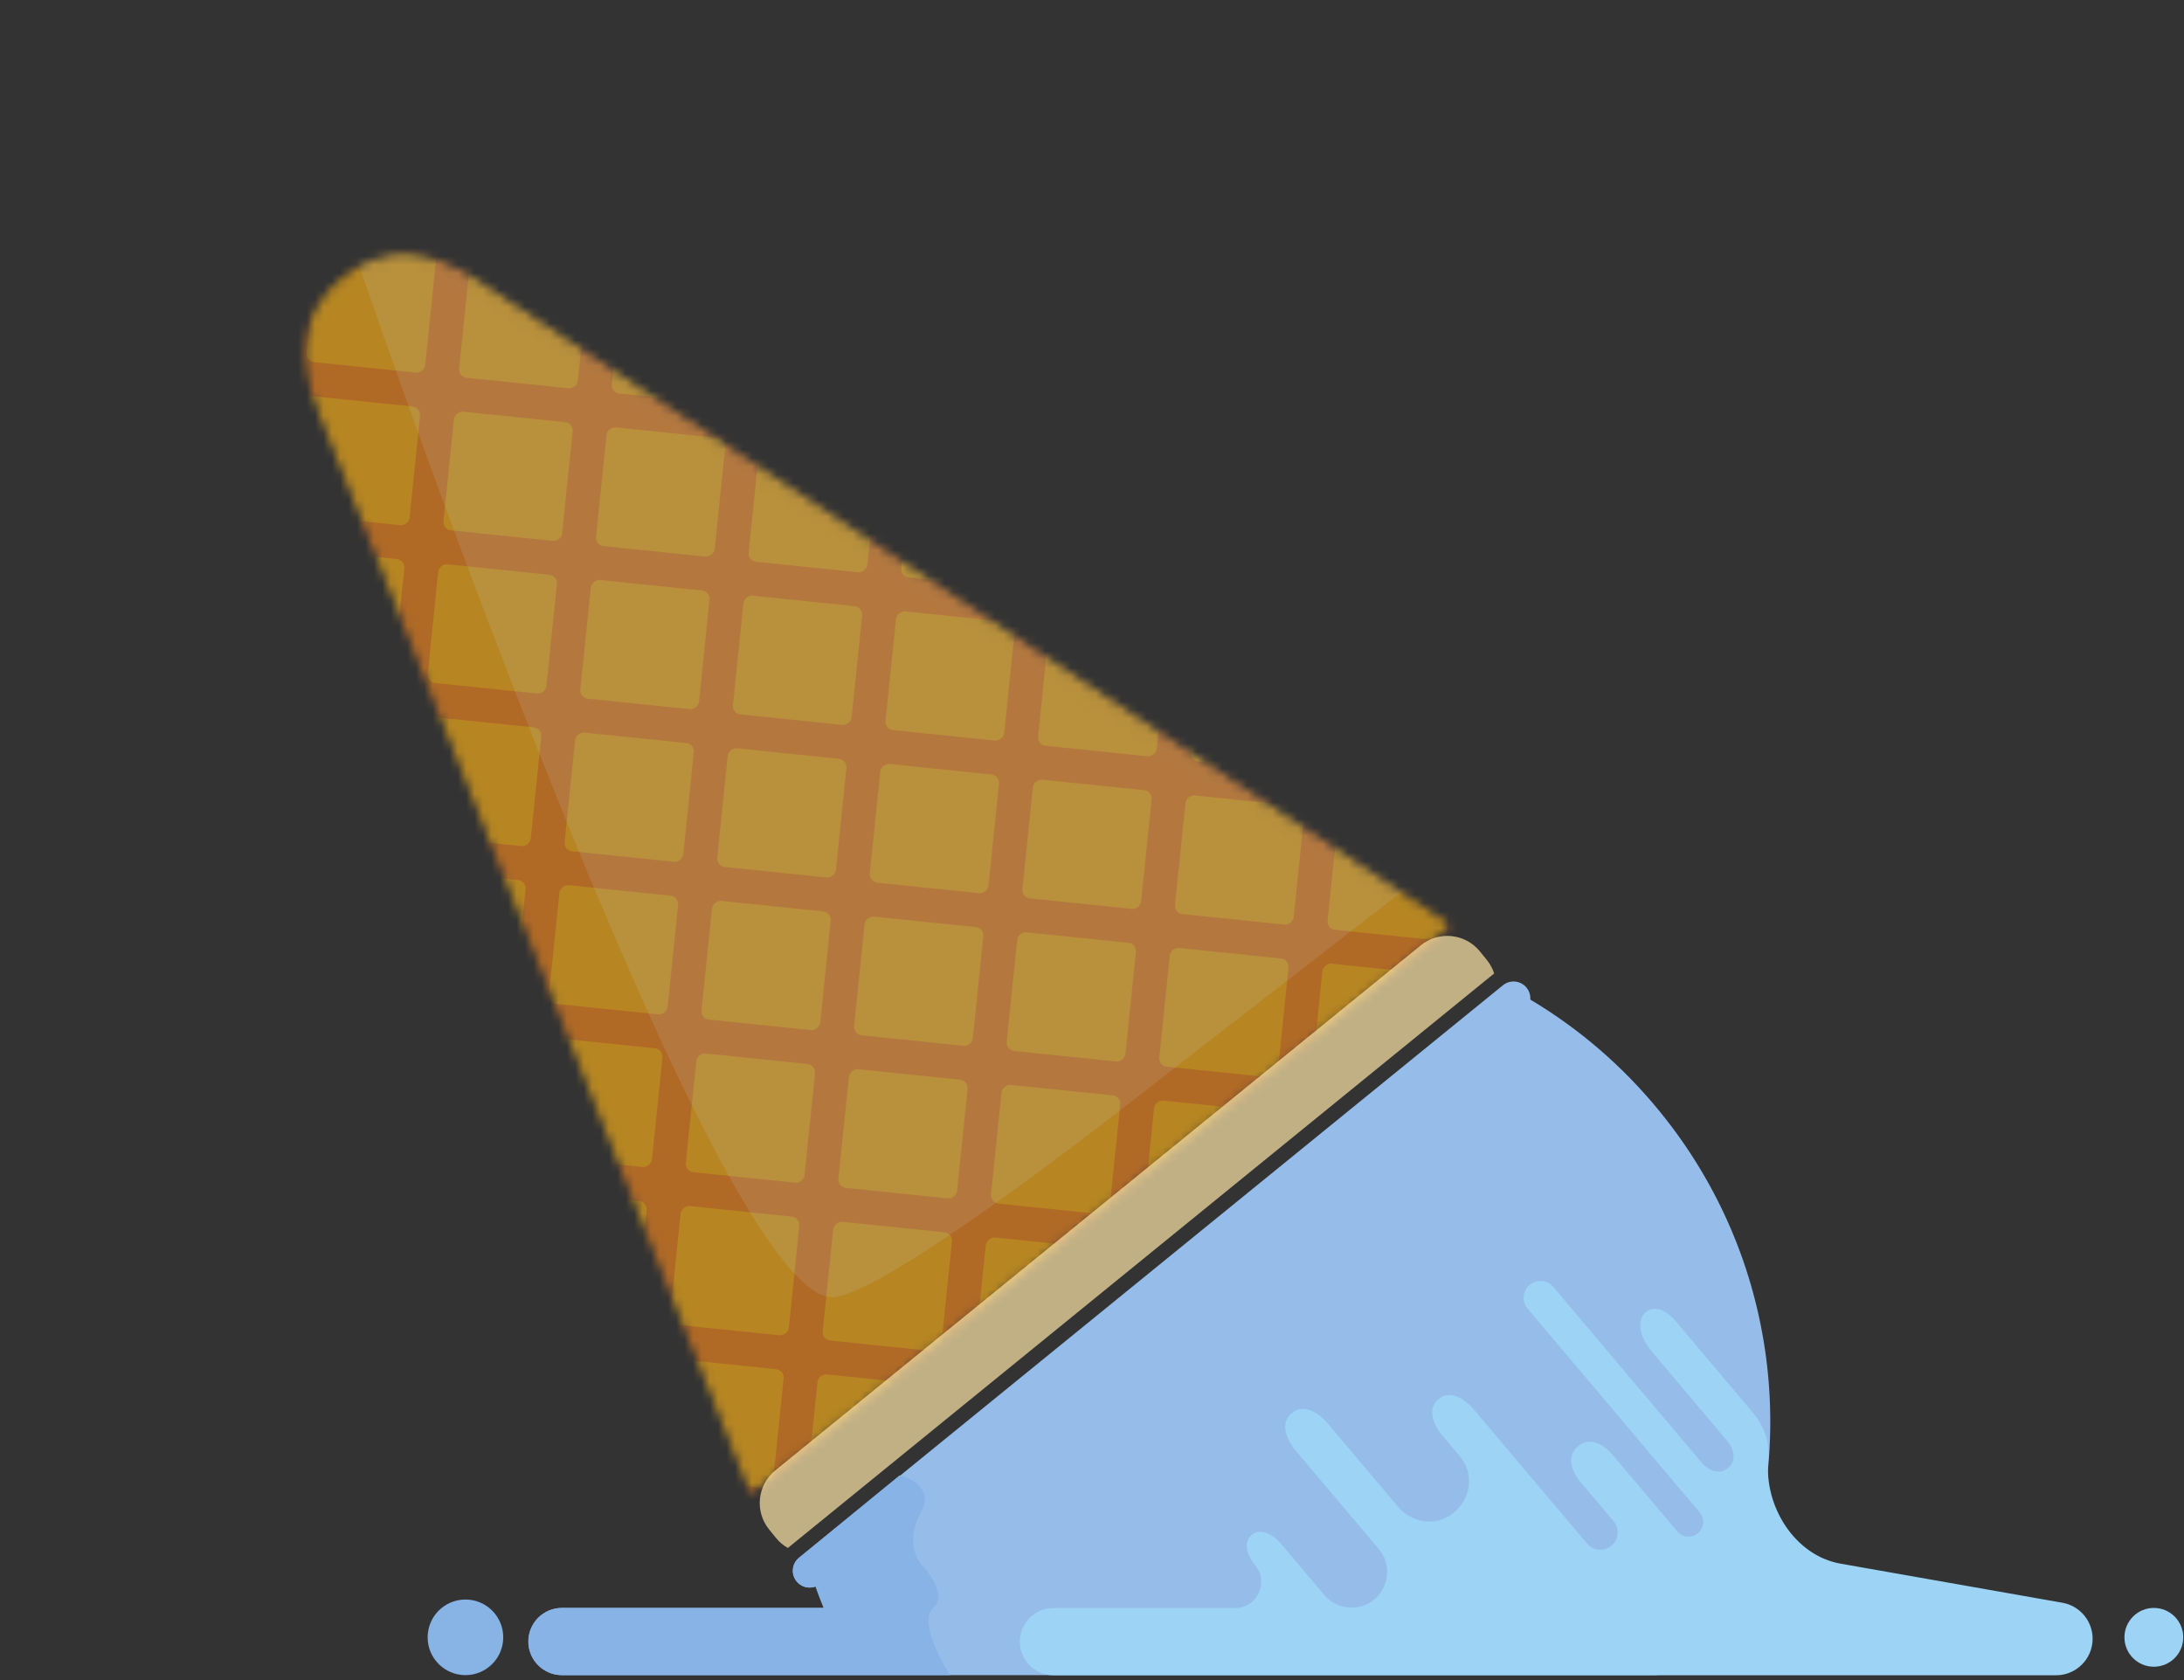 <svg width="260" height="200" viewBox="0 0 260 200" fill="none"
    xmlns="http://www.w3.org/2000/svg">
    <rect x="0" y="0" width="260" height="200" fill="#333333" stroke="none"/>
    <g clip-path="url(#clip0)">
        <rect width="259.91" height="199.428"/>
        <g opacity="0.7">
            <mask id="mask0" mask-type="alpha" maskUnits="userSpaceOnUse" x="36" y="30" width="137" height="148">
                <path d="M130.72 143.603L171.836 110.16L57.01 34.098C51.02 30.131 45.965 29.499 41.116 33.444C36.266 37.388 35.855 42.466 38.52 49.138L89.604 177.047L130.72 143.603Z" fill="#C4C4C4" stroke="black"/>
            </mask>
            <g mask="url(#mask0)">
                <rect x="184.139" y="39.343" width="151.153" height="151.153" rx="1.5" transform="rotate(95.875 184.139 39.343)" fill="#E78221" stroke="#C4C4C4"/>
                <rect x="179.138" y="43.411" width="14.204" height="14.204" rx="1" transform="rotate(95.875 179.138 43.411)" fill="#F0AA1B"/>
                <rect x="177.268" y="61.577" width="14.204" height="14.204" rx="1" transform="rotate(95.875 177.268 61.577)" fill="#F0AA1B"/>
                <rect x="175.401" y="79.742" width="14.204" height="14.204" rx="1" transform="rotate(95.875 175.401 79.742)" fill="#F0AA1B"/>
                <rect x="173.53" y="97.908" width="14.204" height="14.204" rx="1" transform="rotate(95.875 173.53 97.908)" fill="#F0AA1B"/>
                <rect x="171.661" y="116.075" width="14.204" height="14.204" rx="1" transform="rotate(95.875 171.661 116.075)" fill="#F0AA1B"/>
                <rect x="169.793" y="134.24" width="14.204" height="14.204" rx="1" transform="rotate(95.875 169.793 134.24)" fill="#F0AA1B"/>
                <rect x="167.923" y="152.406" width="14.204" height="14.204" rx="1" transform="rotate(95.875 167.923 152.406)" fill="#F0AA1B"/>
                <rect x="166.053" y="170.573" width="14.204" height="14.204" rx="1" transform="rotate(95.875 166.053 170.573)" fill="#F0AA1B"/>
                <rect x="160.972" y="41.542" width="14.204" height="14.204" rx="1" transform="rotate(95.875 160.972 41.542)" fill="#F0AA1B"/>
                <rect x="159.104" y="59.707" width="14.204" height="14.204" rx="1" transform="rotate(95.875 159.104 59.707)" fill="#F0AA1B"/>
                <rect x="157.234" y="77.873" width="14.204" height="14.204" rx="1" transform="rotate(95.875 157.234 77.873)" fill="#F0AA1B"/>
                <rect x="155.364" y="96.04" width="14.204" height="14.204" rx="1" transform="rotate(95.875 155.364 96.04)" fill="#F0AA1B"/>
                <rect x="153.496" y="114.204" width="14.204" height="14.204" rx="1" transform="rotate(95.875 153.496 114.204)" fill="#F0AA1B"/>
                <rect x="151.626" y="132.371" width="14.204" height="14.204" rx="1" transform="rotate(95.875 151.626 132.371)" fill="#F0AA1B"/>
                <rect x="149.756" y="150.537" width="14.204" height="14.204" rx="1" transform="rotate(95.875 149.756 150.537)" fill="#F0AA1B"/>
                <rect x="147.886" y="168.703" width="14.204" height="14.204" rx="1" transform="rotate(95.875 147.886 168.703)" fill="#F0AA1B"/>
                <rect x="142.807" y="39.672" width="14.204" height="14.204" rx="1" transform="rotate(95.875 142.807 39.672)" fill="#F0AA1B"/>
                <rect x="140.938" y="57.838" width="14.204" height="14.204" rx="1" transform="rotate(95.875 140.938 57.838)" fill="#F0AA1B"/>
                <rect x="139.068" y="76.004" width="14.204" height="14.204" rx="1" transform="rotate(95.875 139.068 76.004)" fill="#F0AA1B"/>
                <rect x="137.199" y="94.169" width="14.204" height="14.204" rx="1" transform="rotate(95.875 137.199 94.169)" fill="#F0AA1B"/>
                <rect x="135.33" y="112.336" width="14.204" height="14.204" rx="1" transform="rotate(95.875 135.33 112.336)" fill="#F0AA1B"/>
                <rect x="133.46" y="130.502" width="14.204" height="14.204" rx="1" transform="rotate(95.875 133.46 130.502)" fill="#F0AA1B"/>
                <rect x="131.59" y="148.669" width="14.204" height="14.204" rx="1" transform="rotate(95.875 131.59 148.669)" fill="#F0AA1B"/>
                <rect x="129.722" y="166.833" width="14.204" height="14.204" rx="1" transform="rotate(95.875 129.722 166.833)" fill="#F0AA1B"/>
                <rect x="124.641" y="37.803" width="14.204" height="14.204" rx="1" transform="rotate(95.875 124.641 37.803)" fill="#F0AA1B"/>
                <rect x="122.771" y="55.969" width="14.204" height="14.204" rx="1" transform="rotate(95.875 122.771 55.969)" fill="#F0AA1B"/>
                <rect x="120.903" y="74.134" width="14.204" height="14.204" rx="1" transform="rotate(95.875 120.903 74.134)" fill="#F0AA1B"/>
                <rect x="119.033" y="92.3" width="14.204" height="14.204" rx="1" transform="rotate(95.875 119.033 92.3)" fill="#F0AA1B"/>
                <rect x="117.163" y="110.466" width="14.204" height="14.204" rx="1" transform="rotate(95.875 117.163 110.466)" fill="#F0AA1B"/>
                <rect x="115.293" y="128.633" width="14.204" height="14.204" rx="1" transform="rotate(95.875 115.293 128.633)" fill="#F0AA1B"/>
                <rect x="113.425" y="146.798" width="14.204" height="14.204" rx="1" transform="rotate(95.875 113.425 146.798)" fill="#F0AA1B"/>
                <rect x="111.556" y="164.965" width="14.204" height="14.204" rx="1" transform="rotate(95.875 111.556 164.965)" fill="#F0AA1B"/>
                <rect x="106.474" y="35.933" width="14.204" height="14.204" rx="1" transform="rotate(95.875 106.474 35.933)" fill="#F0AA1B"/>
                <rect x="104.606" y="54.099" width="14.204" height="14.204" rx="1" transform="rotate(95.875 104.606 54.099)" fill="#F0AA1B"/>
                <rect x="102.736" y="72.265" width="14.204" height="14.204" rx="1" transform="rotate(95.875 102.736 72.265)" fill="#F0AA1B"/>
                <rect x="100.867" y="90.432" width="14.204" height="14.204" rx="1" transform="rotate(95.875 100.867 90.432)" fill="#F0AA1B"/>
                <rect x="98.997" y="108.598" width="14.204" height="14.204" rx="1" transform="rotate(95.875 98.997 108.598)" fill="#F0AA1B"/>
                <rect x="97.128" y="126.763" width="14.204" height="14.204" rx="1" transform="rotate(95.875 97.128 126.763)" fill="#F0AA1B"/>
                <rect x="95.259" y="144.929" width="14.204" height="14.204" rx="1" transform="rotate(95.875 95.259 144.929)" fill="#F0AA1B"/>
                <rect x="93.389" y="163.095" width="14.204" height="14.204" rx="1" transform="rotate(95.875 93.389 163.095)" fill="#F0AA1B"/>
                <rect x="88.309" y="34.064" width="14.204" height="14.204" rx="1" transform="rotate(95.875 88.309 34.064)" fill="#F0AA1B"/>
                <rect x="86.439" y="52.23" width="14.204" height="14.204" rx="1" transform="rotate(95.875 86.439 52.23)" fill="#F0AA1B"/>
                <rect x="84.57" y="70.396" width="14.204" height="14.204" rx="1" transform="rotate(95.875 84.57 70.396)" fill="#F0AA1B"/>
                <rect x="82.7" y="88.562" width="14.204" height="14.204" rx="1" transform="rotate(95.875 82.7 88.562)" fill="#F0AA1B"/>
                <rect x="80.832" y="106.728" width="14.204" height="14.204" rx="1" transform="rotate(95.875 80.832 106.728)" fill="#F0AA1B"/>
                <rect x="78.962" y="124.894" width="14.204" height="14.204" rx="1" transform="rotate(95.875 78.962 124.894)" fill="#F0AA1B"/>
                <rect x="77.092" y="143.06" width="14.204" height="14.204" rx="1" transform="rotate(95.875 77.092 143.06)" fill="#F0AA1B"/>
                <rect x="75.224" y="161.226" width="14.204" height="14.204" rx="1" transform="rotate(95.875 75.224 161.226)" fill="#F0AA1B"/>
                <rect x="70.143" y="32.195" width="14.204" height="14.204" rx="1" transform="rotate(95.875 70.143 32.195)" fill="#F0AA1B"/>
                <rect x="68.273" y="50.361" width="14.204" height="14.204" rx="1" transform="rotate(95.875 68.273 50.361)" fill="#F0AA1B"/>
                <rect x="66.403" y="68.527" width="14.204" height="14.204" rx="1" transform="rotate(95.875 66.403 68.527)" fill="#F0AA1B"/>
                <rect x="64.535" y="86.692" width="14.204" height="14.204" rx="1" transform="rotate(95.875 64.535 86.692)" fill="#F0AA1B"/>
                <rect x="62.665" y="104.859" width="14.204" height="14.204" rx="1" transform="rotate(95.875 62.665 104.859)" fill="#F0AA1B"/>
                <rect x="60.796" y="123.025" width="14.204" height="14.204" rx="1" transform="rotate(95.875 60.796 123.025)" fill="#F0AA1B"/>
                <rect x="58.927" y="141.19" width="14.204" height="14.204" rx="1" transform="rotate(95.875 58.927 141.19)" fill="#F0AA1B"/>
                <rect x="57.057" y="159.356" width="14.204" height="14.204" rx="1" transform="rotate(95.875 57.057 159.356)" fill="#F0AA1B"/>
                <rect x="51.976" y="30.326" width="14.204" height="14.204" rx="1" transform="rotate(95.875 51.976 30.326)" fill="#F0AA1B"/>
                <rect x="50.107" y="48.492" width="14.204" height="14.204" rx="1" transform="rotate(95.875 50.107 48.492)" fill="#F0AA1B"/>
                <rect x="48.239" y="66.657" width="14.204" height="14.204" rx="1" transform="rotate(95.875 48.239 66.657)" fill="#F0AA1B"/>
                <rect x="46.368" y="84.823" width="14.204" height="14.204" rx="1" transform="rotate(95.875 46.368 84.823)" fill="#F0AA1B"/>
                <rect x="44.499" y="102.99" width="14.204" height="14.204" rx="1" transform="rotate(95.875 44.499 102.99)" fill="#F0AA1B"/>
                <rect x="42.631" y="121.155" width="14.204" height="14.204" rx="1" transform="rotate(95.875 42.631 121.155)" fill="#F0AA1B"/>
                <rect x="40.761" y="139.322" width="14.204" height="14.204" rx="1" transform="rotate(95.875 40.761 139.322)" fill="#F0AA1B"/>
                <rect x="38.891" y="157.488" width="14.204" height="14.204" rx="1" transform="rotate(95.875 38.891 157.488)" fill="#F0AA1B"/>
                <path opacity="0.7" d="M134.129 131.553L173.765 100.814L60.901 18.73C55.014 14.448 50.08 13.527 45.405 17.152C40.73 20.778 40.395 25.786 43.077 32.553C43.077 32.553 84.617 153.901 98.982 154.424C104.787 154.635 134.129 131.553 134.129 131.553Z" fill="white" fill-opacity="0.23"/>
            </g>
        </g>
        <path d="M66.914 191.413C64.705 191.413 62.914 193.203 62.914 195.413C62.914 197.622 64.705 199.413 66.914 199.413L196.914 199.413C199.123 199.413 200.914 197.622 200.914 195.413C200.914 194.105 200.286 192.944 199.316 192.214C203.552 192.214 206.058 192.214 206.075 192.213C206.075 192.213 206.072 192.214 206.075 192.214L206.075 192.213C214.288 172.892 211.798 149.782 197.629 132.363C193.168 126.878 187.919 122.411 182.178 118.994C182.216 118.5 182.072 117.991 181.735 117.577C181.038 116.72 179.778 116.59 178.922 117.287L95.138 185.436C94.281 186.133 94.152 187.393 94.849 188.25C95.546 189.107 96.805 189.236 97.662 188.539C97.491 188.679 97.3 188.791 97.106 188.865C97.409 189.719 97.734 190.569 98.079 191.413L66.914 191.413Z" fill="url(#paint0_linear)"/>
        <path d="M62.888 195.411C62.888 193.202 64.679 191.411 66.888 191.411L98.053 191.411C97.708 190.567 97.384 189.718 97.081 188.863C97.275 188.789 97.465 188.677 97.637 188.538C96.78 189.235 95.52 189.105 94.823 188.248C94.126 187.391 94.256 186.132 95.113 185.435L107.088 175.637C108.588 175.97 111.188 177.337 109.588 180.137C107.988 182.937 108.921 185.303 109.588 186.137C110.754 187.303 112.688 189.992 111.088 191.411C109.488 192.83 111.754 197.335 113.088 199.411L66.888 199.411C64.679 199.411 62.888 197.62 62.888 195.411Z" fill="#87B3E6"/>
        <path d="M245.526 190.795C247.605 191.161 249.121 192.967 249.121 195.079V195.079C249.121 197.481 247.173 199.428 244.771 199.428L125.416 199.428C123.207 199.428 121.416 197.637 121.416 195.428V195.428C121.416 193.219 123.207 191.428 125.416 191.428L147.036 191.428C149.681 191.428 151.117 188.335 149.411 186.314V186.314C148.765 185.55 147.781 183.764 149.003 182.732C150.226 181.7 151.822 182.97 152.466 183.734L157.648 189.87C158.454 190.825 159.64 191.376 160.889 191.376V191.376C164.504 191.379 166.468 187.152 164.136 184.39L154.116 172.525C154.116 172.525 154.116 172.525 154.116 172.525C154.116 172.525 151.859 169.852 153.768 168.24C155.667 166.637 157.91 169.272 157.935 169.3C157.935 169.301 157.935 169.301 157.936 169.302L166.477 179.417C166.883 179.897 167.38 180.292 167.939 180.578V180.578C172.557 182.947 177.084 177.252 173.736 173.287L171.6 170.758C171.599 170.757 171.599 170.758 171.599 170.757C171.577 170.731 169.395 168.131 171.241 166.571C173.084 165.014 175.278 167.582 175.311 167.621C175.312 167.623 175.312 167.622 175.313 167.624L188.932 183.751C189.325 184.216 189.903 184.485 190.513 184.485V184.485C192.275 184.486 193.232 182.426 192.095 181.08L187.993 176.221C187.993 176.221 187.993 176.221 187.993 176.221C187.993 176.221 185.941 173.791 187.851 172.178C189.761 170.565 191.813 172.995 191.813 172.995C191.813 172.995 191.813 172.995 191.813 172.995L199.674 182.305C199.939 182.618 200.305 182.829 200.709 182.9V182.9C202.321 183.184 203.407 181.296 202.35 180.045L181.859 155.78C181.604 155.478 181.444 155.108 181.4 154.716V154.716C181.238 153.299 182.571 152.173 183.942 152.568V152.568C184.321 152.678 184.66 152.898 184.915 153.2L202.59 174.13C203.128 174.766 204.509 175.782 205.731 174.749C206.954 173.717 206.184 172.186 205.646 171.549L197.036 161.353C196.326 160.512 195.6 159.631 195.365 158.554C195.181 157.712 195.232 156.784 195.943 156.184C197.165 155.151 198.761 156.421 199.407 157.185L208.634 168.112C209.967 169.691 210.723 171.674 210.519 173.73V173.73C209.973 179.264 213.639 185.178 219.115 186.142L245.526 190.795Z" fill="#9DD3F5"/>
        <path fill-rule="evenodd" clip-rule="evenodd" d="M177.875 115.883C177.69 115.308 177.397 114.757 176.993 114.261L176.176 113.256C174.433 111.114 171.284 110.79 169.142 112.532L92.289 175.044C90.147 176.786 89.823 179.936 91.566 182.078L92.383 183.083C92.787 183.579 93.266 183.978 93.791 184.276L177.875 115.883Z" fill="#FFE6A8" fill-opacity="0.7"/>
        <circle cx="55.41" cy="194.912" r="4.5" fill="#87B3E5"/>
        <circle cx="256.41" cy="194.912" r="3.5" fill="#9DD3F5"/>
    </g>
    <defs>
        <linearGradient id="paint0_linear" x1="116.621" y1="185.637" x2="156.121" y2="159.637" gradientUnits="userSpaceOnUse">
            <stop stop-color="#96BDEA"/>
            <stop offset="1" stop-color="#96BDEA"/>
        </linearGradient>
        <clipPath id="clip0">
            <rect width="259.91" height="199.428" fill="white"/>
        </clipPath>
    </defs>
</svg>
